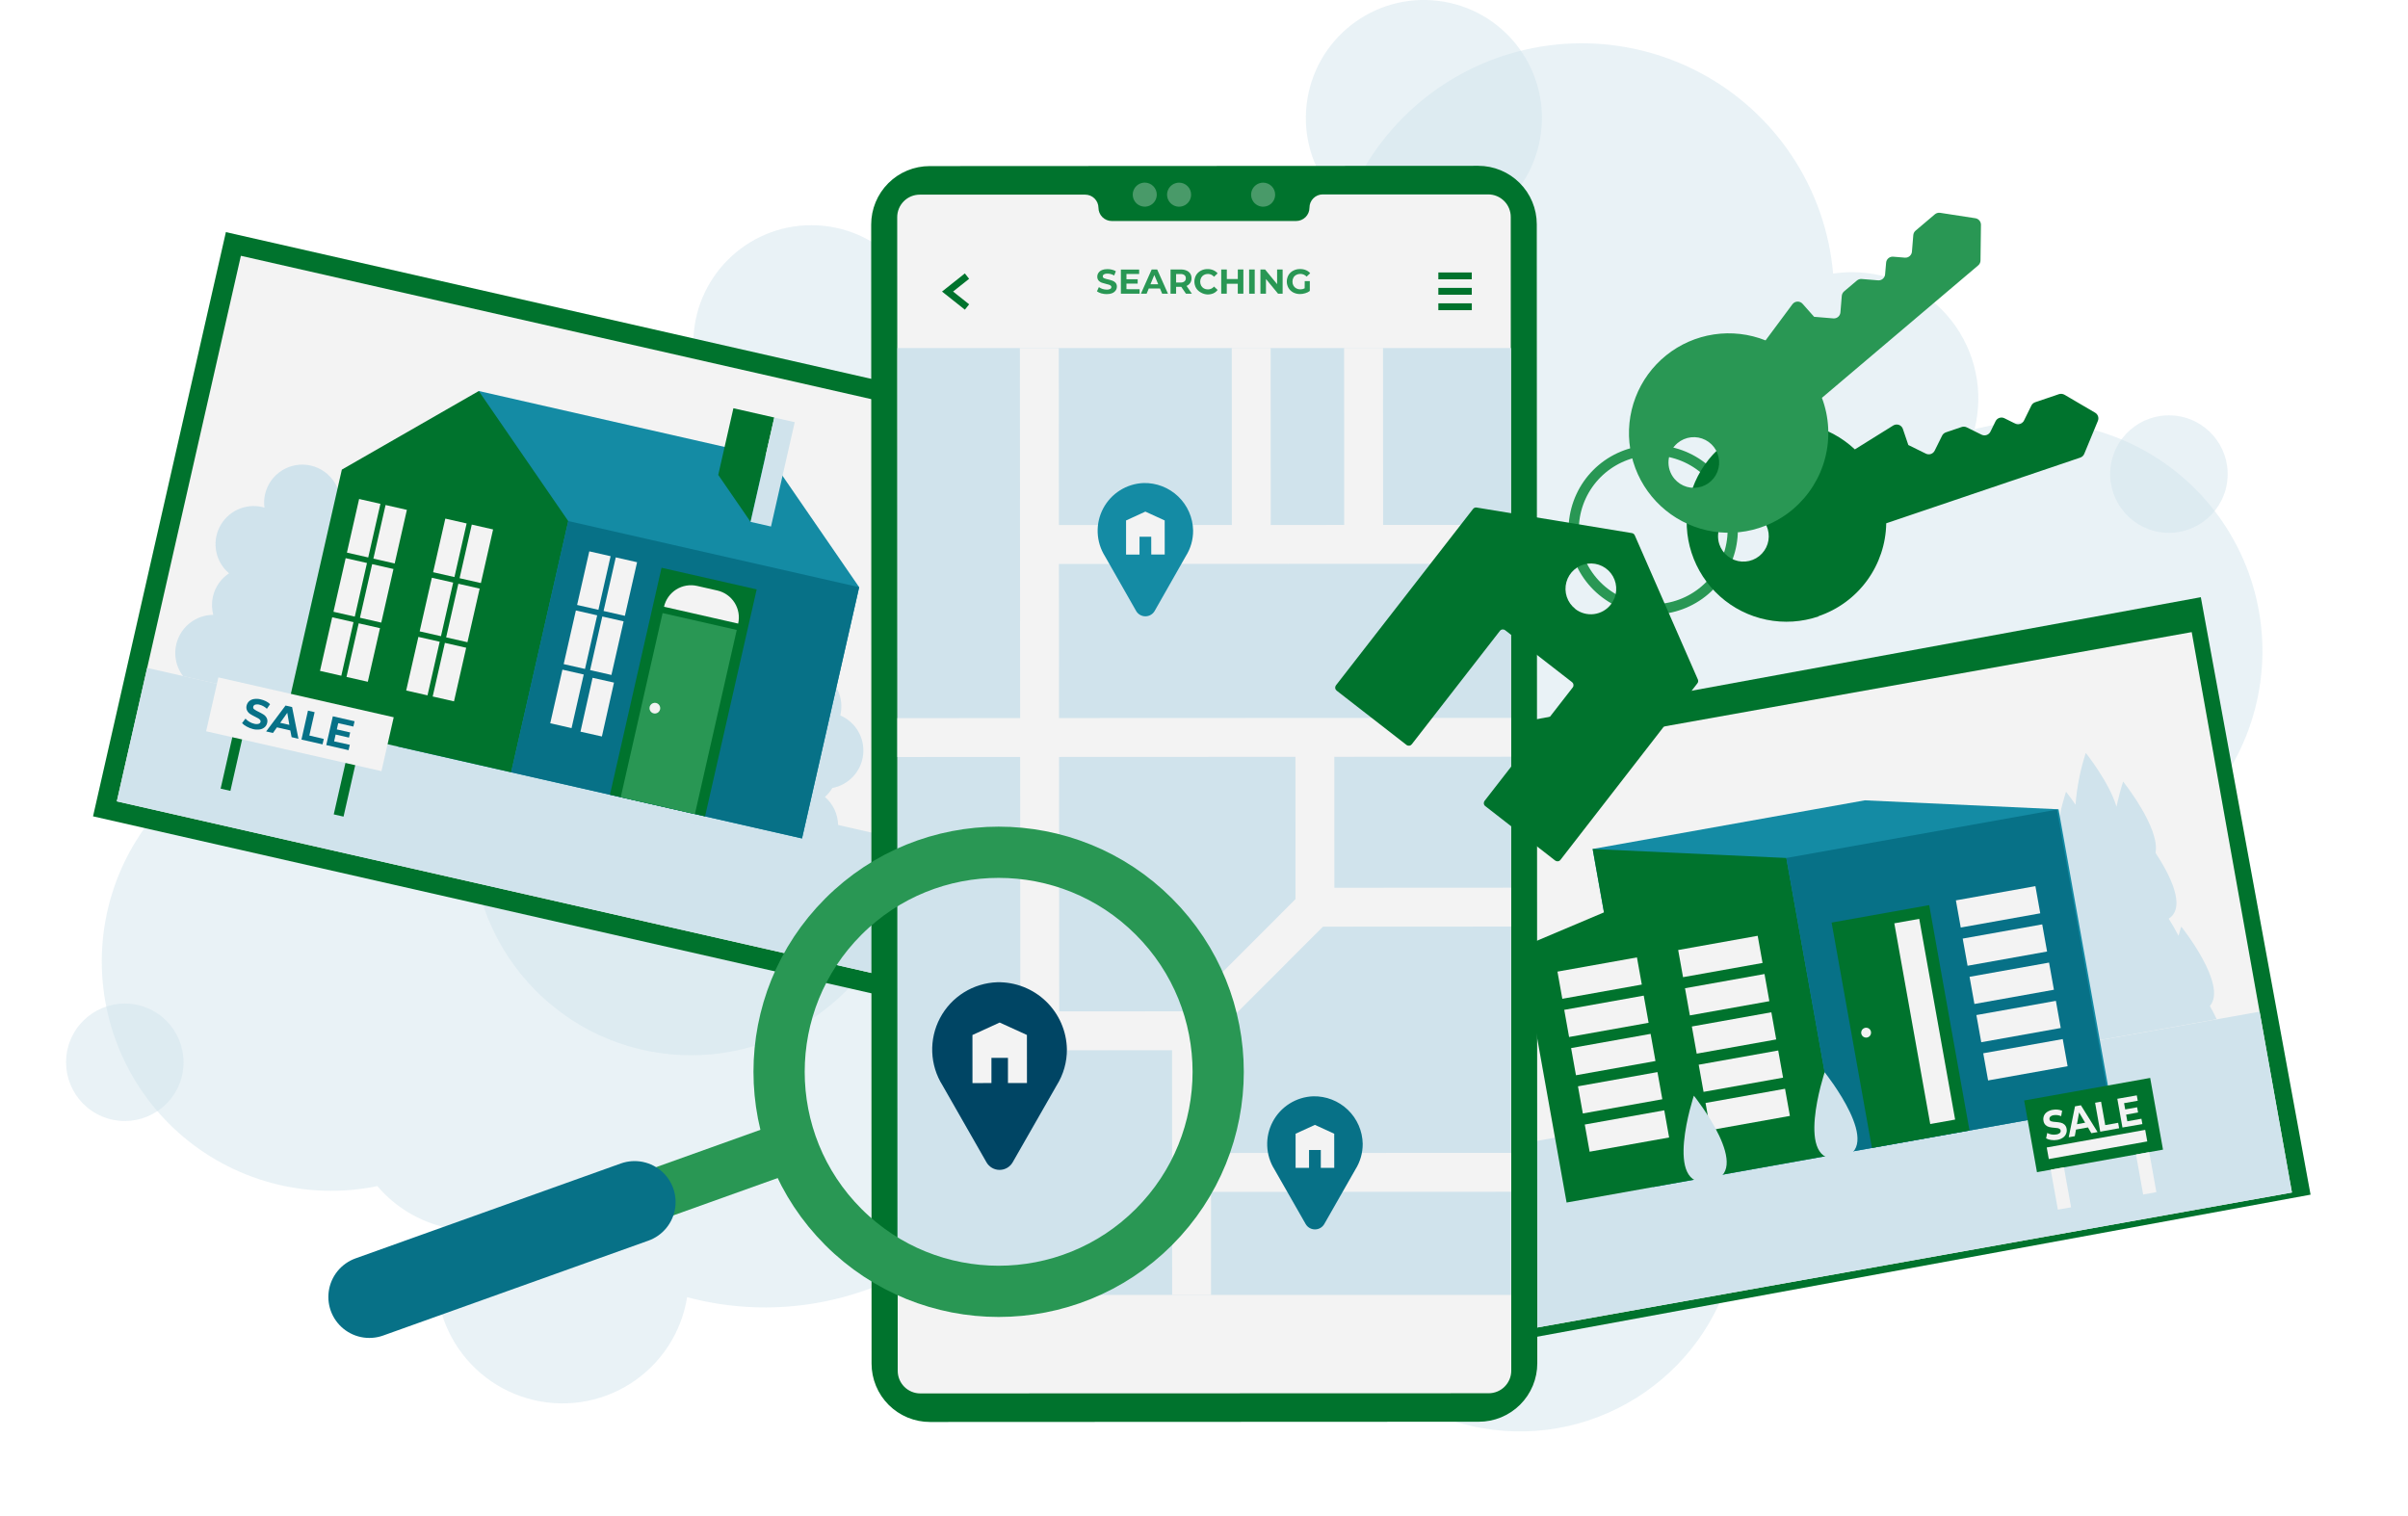 <svg width="529" height="333" viewBox="0 0 529 333" fill="none" xmlns="http://www.w3.org/2000/svg"><g clip-path="url(#clip0_8628_27256)"><path opacity="0.45" d="M446.627 92.644C442.29 92.642 437.97 93.199 433.775 94.302C434.801 90.213 434.881 85.944 434.011 81.82C433.141 77.695 431.342 73.822 428.752 70.496C426.162 67.17 422.848 64.477 419.062 62.622C415.277 60.768 411.118 59.8 406.902 59.792C405.499 59.794 404.097 59.899 402.709 60.107C401.905 50.91 398.818 42.06 393.726 34.36C388.634 26.66 381.699 20.353 373.551 16.014C365.403 11.674 356.3 9.439 347.069 9.51C337.837 9.582 328.77 11.959 320.691 16.424C312.611 20.89 305.775 27.304 300.803 35.082C295.832 42.861 292.882 51.758 292.222 60.966C291.562 70.174 293.213 79.401 297.024 87.809C300.835 96.217 306.687 103.539 314.047 109.112C308.671 115.487 304.67 122.904 302.296 130.898C299.921 138.892 299.224 147.29 300.248 155.566C301.273 163.842 303.996 171.817 308.247 178.991C312.499 186.165 318.186 192.383 324.954 197.255C331.722 202.127 339.423 205.548 347.575 207.304C355.728 209.06 364.155 209.112 372.328 207.457C380.501 205.803 388.244 202.477 395.072 197.689C401.899 192.901 407.664 186.754 412.004 179.633C417.98 185.288 425.25 189.394 433.178 191.592C441.107 193.789 449.453 194.012 457.488 192.24C465.522 190.468 473 186.756 479.269 181.427C485.538 176.098 490.406 169.315 493.449 161.671C496.492 154.027 497.616 145.754 496.724 137.575C495.832 129.396 492.951 121.559 488.332 114.751C483.713 107.942 477.497 102.368 470.227 98.516C462.957 94.664 454.854 92.65 446.627 92.652V92.644Z" fill="#D0E3EC"/><path opacity="0.45" d="M203.504 165.372C197.629 155.858 189.436 147.991 179.692 142.507C169.948 137.023 158.972 134.101 147.791 134.015C136.61 133.928 125.59 136.681 115.762 142.014C105.935 147.347 97.622 155.087 91.6 164.509C84.309 161.567 76.431 160.371 68.595 161.019C60.759 161.666 53.183 164.139 46.474 168.238C39.765 172.338 34.108 177.951 29.956 184.628C25.805 191.305 23.273 198.861 22.564 206.691C21.856 214.522 22.989 222.41 25.875 229.724C28.76 237.038 33.318 243.575 39.182 248.812C45.046 254.05 52.055 257.842 59.647 259.886C67.239 261.93 75.204 262.169 82.905 260.583C86.833 265.21 92.174 268.416 98.105 269.706C96.561 273.315 95.802 277.212 95.877 281.137C95.952 285.062 96.861 288.927 98.542 292.475C100.224 296.022 102.64 299.172 105.631 301.716C108.621 304.259 112.118 306.138 115.89 307.228C119.661 308.319 123.622 308.595 127.508 308.039C131.395 307.483 135.119 306.108 138.434 304.005C141.749 301.901 144.579 299.117 146.737 295.838C148.895 292.558 150.331 288.857 150.951 284.98C166.206 289.074 182.423 287.567 196.662 280.733C210.902 273.899 222.222 262.19 228.572 247.728C234.922 233.266 235.881 217.007 231.275 201.899C226.67 186.791 216.804 173.832 203.467 165.372H203.504Z" fill="#D0E3EC"/><path opacity="0.45" d="M39.34 238.315C42.067 231.731 38.941 224.182 32.356 221.455C25.772 218.728 18.224 221.855 15.497 228.439C12.77 235.023 15.896 242.571 22.48 245.298C29.064 248.026 36.613 244.899 39.34 238.315Z" fill="#D0E3EC"/><path opacity="0.45" d="M489.22 106.209C490.356 99.173 485.573 92.549 478.537 91.413C471.502 90.278 464.878 95.06 463.742 102.096C462.606 109.132 467.389 115.756 474.425 116.891C481.46 118.027 488.084 113.244 489.22 106.209Z" fill="#D0E3EC"/><path opacity="0.45" d="M185.832 217.746C204.618 198.96 204.618 168.501 185.832 149.715C167.046 130.929 136.588 130.929 117.802 149.715C99.016 168.501 99.016 198.96 117.802 217.746C136.588 236.532 167.046 236.532 185.832 217.746Z" fill="#D0E3EC"/><path opacity="0.45" d="M338.366 30.285C340.773 16.169 331.282 2.774 317.167 0.366C303.051 -2.041 289.656 7.45 287.248 21.565C284.841 35.681 294.332 49.076 308.447 51.484C322.563 53.891 335.958 44.4 338.366 30.285Z" fill="#D0E3EC"/><path opacity="0.45" d="M178.246 101.332C192.566 101.332 204.174 89.724 204.174 75.404C204.174 61.085 192.566 49.477 178.246 49.477C163.927 49.477 152.318 61.085 152.318 75.404C152.318 89.724 163.927 101.332 178.246 101.332Z" fill="#D0E3EC"/><path opacity="0.45" d="M380.869 277.035C386.823 251.08 370.609 225.212 344.654 219.258C318.698 213.304 292.831 229.518 286.877 255.473C280.922 281.429 297.137 307.296 323.092 313.251C349.047 319.205 374.915 302.99 380.869 277.035Z" fill="#D0E3EC"/><g filter="url(#filter0_d_8628_27256)"><path d="M214.775 80.431L39.121 40.491L9.937 168.842L185.59 208.782L214.775 80.431Z" fill="#00732D"/><path d="M209.554 83.699L42.416 45.695L15.163 165.553L182.301 203.557L209.554 83.699Z" fill="#F3F3F3"/><path d="M21.819 136.231L15.152 165.552L182.291 203.555L188.957 174.235L21.819 136.231Z" fill="#D0E3EC"/><path d="M63.897 140.524C64.243 139.003 64.157 137.415 63.649 135.94C63.142 134.465 62.232 133.16 61.023 132.174C62.179 131.055 62.982 129.624 63.334 128.055C63.672 126.576 63.602 125.032 63.131 123.59C62.661 122.147 61.808 120.859 60.663 119.863C61.295 119.295 61.836 118.635 62.269 117.905C64.034 117.574 65.647 116.685 66.869 115.369C68.091 114.052 68.858 112.378 69.056 110.593C69.255 108.808 68.874 107.006 67.971 105.453C67.068 103.901 65.689 102.68 64.04 101.97C64.055 101.926 64.068 101.881 64.077 101.835C64.574 99.666 64.19 97.388 63.008 95.503C61.826 93.618 59.944 92.279 57.775 91.782C55.606 91.284 53.329 91.669 51.443 92.851C49.558 94.032 48.219 95.915 47.722 98.084C47.505 99.049 47.461 100.044 47.594 101.024C47.429 100.972 47.264 100.919 47.092 100.882C45.261 100.463 43.342 100.672 41.644 101.474C39.946 102.277 38.567 103.626 37.727 105.307C36.888 106.987 36.638 108.9 37.016 110.74C37.395 112.58 38.38 114.239 39.815 115.451C38.017 116.635 36.748 118.469 36.274 120.568C35.974 121.892 36 123.269 36.349 124.582C34.79 124.588 33.264 125.029 31.942 125.855C30.619 126.681 29.554 127.859 28.865 129.258C28.176 130.656 27.891 132.219 28.041 133.77C28.192 135.322 28.772 136.801 29.717 138.041L61.016 145.16C62.468 143.981 63.483 142.348 63.897 140.524Z" fill="#D0E3EC"/><path d="M173.963 185.238C174.307 183.716 174.22 182.129 173.713 180.654C173.205 179.18 172.297 177.875 171.089 176.888C171.918 176.079 172.57 175.107 173.003 174.034C173.437 172.96 173.643 171.809 173.608 170.651C173.574 169.494 173.299 168.357 172.802 167.311C172.306 166.265 171.597 165.334 170.722 164.577C171.361 164.012 171.908 163.352 172.342 162.618C174.105 162.284 175.714 161.394 176.933 160.078C178.152 158.763 178.917 157.091 179.116 155.308C179.315 153.525 178.937 151.725 178.038 150.173C177.139 148.621 175.766 147.398 174.12 146.684C174.12 146.639 174.12 146.594 174.12 146.549C174.618 144.38 174.233 142.102 173.051 140.217C171.87 138.332 169.987 136.993 167.818 136.496C165.65 135.998 163.372 136.383 161.487 137.564C159.601 138.746 158.263 140.629 157.765 142.797C157.548 143.762 157.505 144.758 157.638 145.738C157.465 145.686 157.3 145.633 157.128 145.596C155.297 145.18 153.38 145.39 151.684 146.194C149.987 146.997 148.61 148.346 147.772 150.026C146.934 151.705 146.684 153.618 147.062 155.456C147.44 157.295 148.425 158.953 149.858 160.165C148.396 161.132 147.275 162.533 146.653 164.171C146.031 165.81 145.939 167.602 146.392 169.295C144.838 169.304 143.317 169.745 142 170.568C140.682 171.391 139.619 172.564 138.929 173.956C138.24 175.349 137.951 176.905 138.095 178.452C138.239 179.999 138.81 181.476 139.745 182.717L171.052 189.867C172.514 188.694 173.539 187.064 173.963 185.238Z" fill="#D0E3EC"/><path d="M158.586 89.935L94.674 75.403L76.916 153.517L115.958 162.392L140.828 168.049L165.69 173.706L178.249 118.511L158.586 89.935Z" fill="#148BA4"/><path d="M52.045 147.86L64.596 92.666L94.673 75.403L114.336 103.979L101.785 159.174L52.045 147.86Z" fill="#00732D"/><path d="M147.283 93.83L154.38 104.146L159.594 81.226L150.614 79.186L147.283 93.83Z" fill="#00732D"/><path d="M159.592 81.231L154.381 104.15L158.873 105.172L164.084 82.252L159.592 81.231Z" fill="#D0E3EC"/><path d="M178.239 118.5L114.33 103.969L101.78 159.165L165.688 173.696L178.239 118.5Z" fill="#077187"/><path d="M73.071 100.188L68.389 99.123L65.711 110.901L70.393 111.966L73.071 100.188Z" fill="#F3F3F3"/><path d="M78.883 101.511L74.201 100.446L71.523 112.224L76.205 113.289L78.883 101.511Z" fill="#F3F3F3"/><path d="M70.115 113.186L65.434 112.121L62.755 123.899L67.438 124.964L70.115 113.186Z" fill="#F3F3F3"/><path d="M75.934 114.502L71.252 113.438L68.574 125.216L73.256 126.28L75.934 114.502Z" fill="#F3F3F3"/><path d="M67.157 126.176L62.475 125.111L59.797 136.889L64.478 137.954L67.157 126.176Z" fill="#F3F3F3"/><path d="M72.977 127.501L68.295 126.437L65.617 138.215L70.299 139.279L72.977 127.501Z" fill="#F3F3F3"/><path d="M92.008 104.496L87.326 103.432L84.648 115.21L89.33 116.274L92.008 104.496Z" fill="#F3F3F3"/><path d="M97.821 105.812L93.139 104.747L90.461 116.525L95.143 117.59L97.821 105.812Z" fill="#F3F3F3"/><path d="M89.051 117.487L84.369 116.423L81.691 128.201L86.373 129.265L89.051 117.487Z" fill="#F3F3F3"/><path d="M94.869 118.811L90.188 117.746L87.509 129.524L92.191 130.589L94.869 118.811Z" fill="#F3F3F3"/><path d="M86.092 130.484L81.41 129.42L78.732 141.198L83.414 142.263L86.092 130.484Z" fill="#F3F3F3"/><path d="M91.912 131.802L87.231 130.737L84.552 142.515L89.234 143.58L91.912 131.802Z" fill="#F3F3F3"/><path d="M123.639 111.691L118.957 110.626L116.279 122.404L120.961 123.469L123.639 111.691Z" fill="#F3F3F3"/><path d="M129.453 113.014L124.771 111.949L122.093 123.727L126.775 124.792L129.453 113.014Z" fill="#F3F3F3"/><path d="M120.69 124.683L116.008 123.618L113.33 135.396L118.012 136.461L120.69 124.683Z" fill="#F3F3F3"/><path d="M126.494 126.004L121.812 124.939L119.134 136.717L123.816 137.782L126.494 126.004Z" fill="#F3F3F3"/><path d="M117.735 137.681L113.053 136.616L110.375 148.394L115.057 149.459L117.735 137.681Z" fill="#F3F3F3"/><path d="M124.381 139.462L119.676 138.405L117.018 150.242L121.724 151.299L124.381 139.462Z" fill="#F3F3F3"/><path d="M155.729 118.983L134.828 114.23L123.489 164.101L144.389 168.853L155.729 118.983Z" fill="#00732D"/><path d="M151.35 127.894L135.059 124.189L125.86 164.644L142.152 168.349L151.35 127.894Z" fill="#299754"/><path d="M147.092 119.233L142.635 118.22C141.858 118.043 141.053 118.022 140.268 118.156C139.482 118.291 138.731 118.579 138.056 119.004C137.382 119.429 136.798 119.982 136.337 120.633C135.877 121.284 135.549 122.019 135.373 122.796L151.66 126.495C152.017 124.926 151.736 123.28 150.879 121.918C150.022 120.556 148.66 119.59 147.092 119.233Z" fill="#F3F3F3"/><path d="M134.508 145.341C134.457 145.568 134.339 145.774 134.17 145.935C134.001 146.095 133.789 146.201 133.559 146.241C133.33 146.28 133.094 146.251 132.881 146.157C132.669 146.062 132.489 145.907 132.364 145.71C132.24 145.513 132.176 145.284 132.182 145.052C132.188 144.819 132.262 144.593 132.396 144.403C132.53 144.212 132.717 144.066 132.934 143.982C133.151 143.898 133.388 143.88 133.615 143.93C133.92 144 134.185 144.188 134.352 144.452C134.519 144.716 134.575 145.036 134.508 145.341Z" fill="#F3F3F3"/><path d="M75.989 147.076L37.473 138.318L34.781 150.155L73.298 158.913L75.989 147.076Z" fill="#F3F3F3"/><path d="M42.682 151.951L40.531 151.462L37.963 162.757L40.114 163.246L42.682 151.951Z" fill="#00732D"/><path d="M67.535 157.607L65.385 157.118L62.816 168.413L64.967 168.902L67.535 157.607Z" fill="#00732D"/><path d="M43.679 149.114C43.303 148.923 42.963 148.67 42.674 148.364L43.424 147.373C43.669 147.652 43.958 147.887 44.279 148.071C44.613 148.275 44.978 148.422 45.36 148.506C45.676 148.596 46.011 148.596 46.327 148.506C46.427 148.48 46.517 148.427 46.589 148.353C46.66 148.279 46.71 148.186 46.733 148.086C46.752 148.015 46.754 147.94 46.738 147.869C46.722 147.797 46.69 147.73 46.642 147.673C46.533 147.534 46.398 147.417 46.245 147.328C46.072 147.223 45.84 147.103 45.547 146.961C45.165 146.778 44.794 146.573 44.437 146.345C44.155 146.158 43.927 145.899 43.777 145.595C43.61 145.257 43.573 144.871 43.672 144.507C43.754 144.153 43.936 143.83 44.197 143.577C44.495 143.309 44.865 143.134 45.262 143.074C45.762 142.994 46.272 143.017 46.763 143.142C47.163 143.233 47.55 143.372 47.918 143.555C48.254 143.722 48.563 143.939 48.833 144.2L48.128 145.213C47.67 144.776 47.106 144.466 46.492 144.312C46.181 144.225 45.851 144.225 45.54 144.312C45.436 144.345 45.344 144.404 45.271 144.485C45.199 144.565 45.149 144.664 45.127 144.77C45.101 144.875 45.108 144.987 45.149 145.088C45.189 145.189 45.26 145.274 45.352 145.333C45.654 145.546 45.975 145.729 46.312 145.88C46.695 146.063 47.065 146.268 47.423 146.495C47.706 146.684 47.936 146.943 48.09 147.246C48.257 147.581 48.291 147.966 48.188 148.326C48.112 148.678 47.928 148.998 47.663 149.241C47.363 149.511 46.989 149.686 46.59 149.744C46.09 149.82 45.58 149.797 45.09 149.676C44.596 149.553 44.122 149.364 43.679 149.114Z" fill="#077187"/><path d="M53.267 149.963L50.334 149.295L49.463 150.525L47.963 150.188L52.224 144.501L53.665 144.831L55.06 151.801L53.56 151.448L53.267 149.963ZM53.064 148.747L52.607 146.099L51.054 148.297L53.064 148.747Z" fill="#077187"/><path d="M57.154 145.618L58.617 145.956L57.454 151.087L60.627 151.838L60.35 153.03L55.721 151.98L57.154 145.618Z" fill="#077187"/><path d="M66.343 153.128L66.073 154.306L61.174 153.188L62.614 146.863L67.393 147.951L67.123 149.121L63.8 148.371L63.492 149.744L66.425 150.412L66.163 151.545L63.229 150.87L62.899 152.37L66.343 153.128Z" fill="#077187"/></g><g filter="url(#filter1_d_8628_27256)"><path d="M472.983 120.7L293.354 153.693L317.462 284.953L497.092 251.959L472.983 120.7Z" fill="#00732D"/><path d="M470.982 128.369L299.293 159.075L321.313 282.199L493.002 251.493L470.982 128.369Z" fill="#F3F3F3"/><path d="M485.896 211.751L314.207 242.457L321.313 282.189L493.001 251.483L485.896 211.751Z" fill="#D0E3EC"/><path d="M474.971 210.504C478.962 205.905 468.684 193.068 468.684 193.068C468.684 193.068 468.421 193.819 468.084 195.086C467.416 193.774 466.658 192.491 465.931 191.335C469.937 188.732 465.998 181.357 463.035 176.863C464.07 171.379 455.915 161.199 455.915 161.199C455.336 163.016 454.85 164.861 454.46 166.728C452.862 161.334 447.708 154.904 447.708 154.904C446.511 158.598 445.755 162.421 445.457 166.293C444.287 164.575 443.371 163.434 443.371 163.434C443.371 163.434 437.985 179.639 443.836 182.13C443.131 185.956 442.809 190.443 444.407 192.806C443.169 198.057 441.931 206.527 446.657 207.608C445.975 212.259 446.11 217.316 449.583 218.216L476.464 213.407C476.021 212.439 475.511 211.449 474.971 210.504Z" fill="#D0E3EC"/><path d="M399.168 165.326L339.375 176.017L352.654 250.289L412.455 239.599L453.35 232.284L441.721 167.292L399.168 165.326Z" fill="#148BA4"/><path d="M339.376 176.017L341.867 189.941L323.629 197.653L333.652 253.688L352.655 250.289L374.539 246.373L393.55 242.974L381.929 177.99L339.376 176.017Z" fill="#00732D"/><path d="M441.379 167.36L381.922 177.994L393.545 242.983L453.002 232.349L441.379 167.36Z" fill="#077187"/><path d="M349.11 199.834L331.645 202.958L332.712 208.925L350.177 205.801L349.11 199.834Z" fill="#F3F3F3"/><path d="M350.601 208.23L333.135 211.354L334.202 217.321L351.668 214.197L350.601 208.23Z" fill="#F3F3F3"/><path d="M352.11 216.633L334.645 219.757L335.712 225.724L353.177 222.6L352.11 216.633Z" fill="#F3F3F3"/><path d="M353.618 225.031L336.152 228.154L337.22 234.121L354.685 230.998L353.618 225.031Z" fill="#F3F3F3"/><path d="M355.11 233.429L337.645 236.553L338.712 242.52L356.177 239.396L355.11 233.429Z" fill="#F3F3F3"/><path d="M375.634 195.087L358.168 198.211L359.235 204.178L376.701 201.054L375.634 195.087Z" fill="#F3F3F3"/><path d="M377.132 203.485L359.666 206.608L360.733 212.576L378.199 209.452L377.132 203.485Z" fill="#F3F3F3"/><path d="M378.636 211.889L361.17 215.013L362.237 220.98L379.703 217.856L378.636 211.889Z" fill="#F3F3F3"/><path d="M380.14 220.285L362.674 223.409L363.741 229.376L381.207 226.253L380.14 220.285Z" fill="#F3F3F3"/><path d="M381.642 228.691L364.176 231.814L365.243 237.782L382.709 234.658L381.642 228.691Z" fill="#F3F3F3"/><path d="M436.641 184.179L419.176 187.303L420.243 193.27L437.709 190.146L436.641 184.179Z" fill="#F3F3F3"/><path d="M438.14 192.576L420.674 195.7L421.741 201.667L439.207 198.544L438.14 192.576Z" fill="#F3F3F3"/><path d="M439.643 200.973L422.178 204.097L423.245 210.064L440.711 206.94L439.643 200.973Z" fill="#F3F3F3"/><path d="M441.143 209.378L423.678 212.502L424.745 218.469L442.211 215.345L441.143 209.378Z" fill="#F3F3F3"/><path d="M442.649 217.775L425.184 220.898L426.251 226.866L443.717 223.742L442.649 217.775Z" fill="#F3F3F3"/><path d="M413.312 188.347L391.873 192.182L400.729 241.699L422.168 237.864L413.312 188.347Z" fill="#00732D"/><path d="M411.123 191.366L405.65 192.345L413.537 236.441L419.009 235.462L411.123 191.366Z" fill="#F3F3F3"/><path d="M400.526 216.176C400.564 216.388 400.538 216.606 400.452 216.804C400.366 217.001 400.224 217.169 400.043 217.285C399.861 217.401 399.65 217.461 399.434 217.457C399.219 217.453 399.01 217.385 398.833 217.262C398.657 217.139 398.52 216.966 398.442 216.766C398.364 216.565 398.346 216.346 398.393 216.136C398.439 215.925 398.546 215.734 398.702 215.584C398.857 215.435 399.053 215.336 399.265 215.298C399.406 215.272 399.55 215.274 399.689 215.305C399.829 215.335 399.961 215.392 400.078 215.474C400.196 215.556 400.296 215.66 400.372 215.78C400.449 215.901 400.501 216.035 400.526 216.176Z" fill="#F3F3F3"/><path d="M390.345 225.067C390.345 225.067 383.451 245.804 393.729 243.966C404.007 242.128 390.345 225.067 390.345 225.067Z" fill="#D0E3EC"/><path d="M361.613 230.213C361.613 230.213 354.718 250.949 364.996 249.111C375.274 247.273 361.613 230.213 361.613 230.213Z" fill="#D0E3EC"/><path d="M461.857 226.315L434.17 231.267L436.987 247.019L464.674 242.067L461.857 226.315Z" fill="#00732D"/><path d="M442.908 245.945L440.006 246.464L441.578 255.252L444.48 254.733L442.908 245.945Z" fill="#F3F3F3"/><path d="M461.646 242.617L458.744 243.136L460.316 251.924L463.218 251.405L461.646 242.617Z" fill="#F3F3F3"/><path d="M440.097 239.943C439.71 239.9 439.335 239.78 438.994 239.591L439.242 238.405C439.537 238.567 439.856 238.678 440.187 238.735C440.53 238.795 440.88 238.795 441.222 238.735C441.515 238.703 441.791 238.586 442.018 238.398C442.09 238.33 442.144 238.245 442.174 238.15C442.204 238.056 442.21 237.955 442.19 237.858C442.181 237.787 442.156 237.719 442.117 237.66C442.078 237.6 442.026 237.55 441.965 237.513C441.83 237.427 441.68 237.368 441.523 237.34C441.35 237.34 441.11 237.288 440.817 237.265C440.442 237.238 440.068 237.186 439.7 237.107C439.4 237.037 439.123 236.889 438.897 236.68C438.631 236.424 438.462 236.085 438.417 235.72C438.348 235.368 438.379 235.004 438.507 234.669C438.64 234.322 438.875 234.024 439.182 233.814C439.561 233.554 439.995 233.385 440.45 233.319C440.806 233.252 441.17 233.237 441.53 233.274C441.869 233.304 442.201 233.39 442.513 233.529L442.303 234.714C441.785 234.485 441.212 234.409 440.652 234.497C440.373 234.532 440.111 234.653 439.902 234.842C439.83 234.916 439.778 235.007 439.749 235.106C439.72 235.206 439.716 235.311 439.737 235.412C439.751 235.515 439.795 235.612 439.865 235.69C439.934 235.767 440.026 235.822 440.127 235.847C440.446 235.932 440.773 235.98 441.102 235.99C441.481 236.016 441.857 236.069 442.228 236.147C442.527 236.215 442.804 236.36 443.031 236.567C443.294 236.82 443.461 237.157 443.503 237.52C443.565 237.874 443.523 238.239 443.383 238.57C443.246 238.919 443.005 239.218 442.693 239.426C442.314 239.688 441.881 239.86 441.425 239.928C440.986 240.004 440.538 240.009 440.097 239.943Z" fill="#F3F3F3"/><path d="M448.187 237.189L445.561 237.662L445.298 239.11L443.963 239.35L445.343 232.553L446.641 232.32L450.302 238.21L448.929 238.457L448.187 237.189ZM447.571 236.146L446.244 233.896L445.778 236.484L447.571 236.146Z" fill="#F3F3F3"/><path d="M449.756 231.766L451.069 231.533L451.984 236.68L454.82 236.17L455.037 237.37L450.889 238.12L449.756 231.766Z" fill="#F3F3F3"/><path d="M459.935 235.276L460.145 236.454L455.764 237.204L454.639 230.895L458.915 230.145L459.125 231.322L456.124 231.855L456.372 233.228L458.99 232.763L459.2 233.903L456.574 234.376L456.837 235.839L459.935 235.276Z" fill="#F3F3F3"/><path d="M460.764 237.723L439.133 241.592L439.587 244.132L461.218 240.264L460.764 237.723Z" fill="#F3F3F3"/></g><g filter="url(#filter2_d_8628_27256)"><path d="M314.348 301.845L193.809 301.898C192.123 301.9 190.453 301.569 188.895 300.926C187.337 300.282 185.921 299.337 184.728 298.146C183.535 296.954 182.589 295.539 181.943 293.982C181.298 292.424 180.965 290.755 180.965 289.069L180.883 38.831C180.882 37.144 181.213 35.474 181.858 33.916C182.502 32.358 183.448 30.942 184.64 29.749C185.832 28.556 187.247 27.61 188.805 26.965C190.363 26.319 192.033 25.987 193.719 25.987L314.258 25.927C317.663 25.927 320.929 27.279 323.337 29.686C325.746 32.093 327.1 35.358 327.102 38.763L327.215 289.001C327.216 290.69 326.883 292.363 326.237 293.923C325.59 295.483 324.642 296.9 323.447 298.094C322.252 299.287 320.833 300.232 319.271 300.876C317.71 301.52 316.037 301.849 314.348 301.845Z" fill="#00732D"/><path d="M316.419 32.206H280.085C279.311 32.206 278.569 32.514 278.022 33.061C277.474 33.608 277.167 34.35 277.167 35.124C277.167 35.899 276.86 36.642 276.313 37.191C275.766 37.739 275.023 38.048 274.249 38.05H233.736C232.962 38.05 232.219 37.743 231.67 37.196C231.122 36.649 230.812 35.907 230.811 35.132C230.799 34.366 230.486 33.635 229.94 33.097C229.394 32.56 228.658 32.258 227.892 32.259H191.559C190.906 32.258 190.261 32.385 189.658 32.635C189.055 32.884 188.508 33.25 188.047 33.712C187.586 34.173 187.221 34.721 186.973 35.324C186.725 35.927 186.598 36.573 186.6 37.225L186.712 290.667C186.712 291.982 187.235 293.243 188.165 294.173C189.095 295.103 190.356 295.626 191.671 295.626L316.539 295.588C317.855 295.586 319.116 295.062 320.046 294.131C320.976 293.2 321.498 291.938 321.498 290.622L321.385 37.18C321.388 36.527 321.262 35.879 321.014 35.275C320.765 34.67 320.4 34.121 319.938 33.659C319.476 33.197 318.928 32.83 318.324 32.581C317.72 32.331 317.072 32.204 316.419 32.206Z" fill="#F3F3F3"/><path opacity="0.3" d="M243.623 32.258C243.623 32.78 243.469 33.291 243.178 33.725C242.888 34.159 242.476 34.498 241.993 34.698C241.511 34.898 240.98 34.95 240.467 34.848C239.955 34.746 239.485 34.495 239.115 34.125C238.746 33.756 238.494 33.285 238.393 32.773C238.291 32.261 238.343 31.73 238.543 31.247C238.743 30.765 239.081 30.352 239.515 30.062C239.95 29.772 240.46 29.617 240.983 29.617C241.683 29.617 242.355 29.895 242.85 30.391C243.345 30.886 243.623 31.558 243.623 32.258Z" fill="#F3F3F3"/><path opacity="0.3" d="M251.164 32.259C251.166 32.782 251.012 33.293 250.723 33.728C250.434 34.164 250.022 34.503 249.539 34.704C249.057 34.905 248.526 34.959 248.013 34.858C247.5 34.757 247.029 34.506 246.659 34.137C246.289 33.768 246.037 33.297 245.934 32.785C245.832 32.272 245.883 31.741 246.083 31.258C246.283 30.775 246.621 30.362 247.056 30.072C247.49 29.781 248.001 29.626 248.524 29.626C248.87 29.625 249.213 29.692 249.534 29.824C249.854 29.956 250.145 30.15 250.39 30.395C250.636 30.639 250.83 30.93 250.963 31.25C251.096 31.57 251.164 31.913 251.164 32.259Z" fill="#F3F3F3"/><path opacity="0.3" d="M269.627 32.259C269.629 32.782 269.475 33.293 269.186 33.728C268.897 34.164 268.485 34.503 268.002 34.704C267.52 34.905 266.989 34.959 266.476 34.858C265.963 34.757 265.492 34.506 265.122 34.137C264.752 33.768 264.5 33.297 264.397 32.785C264.294 32.272 264.346 31.741 264.546 31.258C264.746 30.775 265.084 30.362 265.519 30.072C265.953 29.781 266.464 29.626 266.986 29.626C267.333 29.625 267.676 29.692 267.996 29.824C268.317 29.956 268.608 30.15 268.853 30.395C269.099 30.639 269.293 30.93 269.426 31.25C269.559 31.57 269.627 31.913 269.627 32.259Z" fill="#F3F3F3"/><path d="M321.453 65.96H186.66V273.983H321.453V65.96Z" fill="#D0E3EC"/><path d="M217.824 65.974L217.922 216.432" stroke="#F3F3F3" stroke-width="8.545" stroke-miterlimit="10"/><path d="M217.846 109.126L321.415 109.081" stroke="#F3F3F3" stroke-width="8.545" stroke-miterlimit="10"/><path d="M321.44 151.478L217.863 151.523L186.646 151.538" stroke="#F3F3F3" stroke-width="8.545" stroke-miterlimit="10"/><path d="M217.893 215.967L251.248 215.952L278.368 188.801L278.353 151.5" stroke="#F3F3F3" stroke-width="8.545" stroke-miterlimit="10"/><path d="M278.365 188.809L321.451 188.786" stroke="#F3F3F3" stroke-width="8.545" stroke-miterlimit="10"/><path d="M251.248 215.951L251.271 273.989" stroke="#F3F3F3" stroke-width="8.545" stroke-miterlimit="10"/><path d="M251.264 247.08L321.485 247.05" stroke="#F3F3F3" stroke-width="8.545" stroke-miterlimit="10"/><path d="M264.367 65.96L264.39 109.106" stroke="#F3F3F3" stroke-width="8.545" stroke-miterlimit="10"/><path d="M289.051 65.943L289.073 109.096" stroke="#F3F3F3" stroke-width="8.545" stroke-miterlimit="10"/><path d="M249.992 111.693C251.063 110.005 251.623 108.043 251.605 106.044C251.578 104.645 251.275 103.264 250.713 101.982C250.151 100.699 249.341 99.541 248.331 98.572C247.32 97.603 246.128 96.843 244.823 96.336C243.518 95.829 242.126 95.584 240.727 95.616C238.886 95.688 237.096 96.242 235.536 97.224C233.977 98.206 232.704 99.581 231.844 101.211C230.984 102.841 230.569 104.668 230.638 106.509C230.708 108.35 231.261 110.141 232.242 111.701L239.076 123.705C239.281 124.067 239.578 124.368 239.937 124.577C240.296 124.787 240.705 124.897 241.121 124.897C241.537 124.897 241.945 124.787 242.304 124.577C242.663 124.368 242.96 124.067 243.165 123.705L249.992 111.693Z" fill="#148BA4"/><path d="M241.114 101.894L236.875 103.837V111.331H239.831V107.408H242.404L242.412 111.324H245.368L245.36 103.837L241.114 101.894Z" fill="#F3F3F3"/><path d="M287.25 246.434C288.316 244.741 288.875 242.778 288.863 240.777C288.835 239.378 288.531 237.998 287.969 236.716C287.406 235.434 286.597 234.276 285.587 233.307C284.576 232.339 283.385 231.579 282.08 231.071C280.776 230.564 279.384 230.318 277.985 230.349C276.142 230.419 274.35 230.972 272.788 231.954C271.227 232.936 269.952 234.312 269.091 235.943C268.23 237.574 267.814 239.403 267.885 241.246C267.955 243.089 268.509 244.881 269.492 246.442L276.327 258.408C276.534 258.768 276.832 259.067 277.192 259.275C277.552 259.483 277.96 259.592 278.375 259.592C278.79 259.592 279.198 259.483 279.558 259.275C279.917 259.067 280.216 258.768 280.423 258.408L287.25 246.434Z" fill="#077187"/><path d="M278.365 236.627L274.119 238.57V246.065H277.075V242.141H279.656V246.065H282.612L282.604 238.57L278.365 236.627Z" fill="#F3F3F3"/><path d="M221.627 227.956C223.124 225.57 223.906 222.805 223.878 219.988C223.838 218.018 223.41 216.074 222.619 214.269C221.828 212.464 220.689 210.832 219.267 209.468C217.845 208.103 216.168 207.031 214.332 206.315C212.496 205.598 210.537 205.25 208.566 205.291C205.966 205.382 203.435 206.156 201.23 207.537C199.024 208.917 197.222 210.855 196.005 213.154C194.787 215.454 194.198 218.034 194.296 220.634C194.394 223.234 195.175 225.762 196.562 227.963L206.203 244.836C206.492 245.346 206.911 245.77 207.418 246.065C207.925 246.361 208.501 246.516 209.087 246.516C209.674 246.516 210.25 246.361 210.757 246.065C211.263 245.77 211.683 245.346 211.972 244.836L221.627 227.956Z" fill="#004564"/><path d="M209.108 214.144L203.129 216.882L203.136 227.445L207.3 227.438V221.908H210.931V227.438H215.103L215.095 216.874L209.108 214.144Z" fill="#F3F3F3"/><path d="M201.935 56.941L197.658 53.55L201.927 50.159" stroke="#00732D" stroke-width="1.508" stroke-miterlimit="10"/><path d="M305.48 50.107H312.825" stroke="#00732D" stroke-width="1.508" stroke-miterlimit="10"/><path d="M305.48 53.497H312.825" stroke="#00732D" stroke-width="1.508" stroke-miterlimit="10"/><path d="M305.48 56.888H312.833" stroke="#00732D" stroke-width="1.508" stroke-miterlimit="10"/><path d="M231.426 53.948C231.088 53.855 230.768 53.705 230.48 53.505L230.901 52.575C231.148 52.751 231.421 52.888 231.711 52.98C232.014 53.077 232.33 53.127 232.649 53.13C232.908 53.143 233.167 53.089 233.399 52.972C233.473 52.932 233.536 52.873 233.579 52.8C233.623 52.727 233.646 52.644 233.646 52.56C233.647 52.499 233.634 52.44 233.608 52.385C233.582 52.33 233.544 52.282 233.496 52.245C233.385 52.155 233.258 52.086 233.121 52.042C232.964 51.99 232.754 51.937 232.491 51.877C232.156 51.799 231.826 51.704 231.501 51.592C231.243 51.495 231.014 51.335 230.833 51.127C230.641 50.887 230.542 50.586 230.555 50.279C230.551 49.979 230.64 49.686 230.811 49.439C230.996 49.169 231.257 48.96 231.561 48.839C231.955 48.684 232.376 48.611 232.799 48.621C233.132 48.619 233.465 48.66 233.789 48.741C234.089 48.811 234.375 48.93 234.637 49.094L234.262 50.024C233.808 49.752 233.29 49.61 232.761 49.611C232.501 49.594 232.24 49.652 232.011 49.776C231.935 49.821 231.873 49.885 231.829 49.961C231.786 50.037 231.763 50.124 231.763 50.212C231.763 50.301 231.789 50.389 231.84 50.463C231.892 50.537 231.964 50.593 232.048 50.624C232.33 50.737 232.621 50.822 232.919 50.879C233.255 50.956 233.585 51.054 233.909 51.172C234.164 51.266 234.393 51.421 234.577 51.622C234.77 51.861 234.869 52.163 234.854 52.47C234.858 52.765 234.768 53.053 234.599 53.295C234.412 53.563 234.152 53.772 233.849 53.895C233.457 54.049 233.039 54.123 232.619 54.113C232.215 54.112 231.814 54.057 231.426 53.948Z" fill="#299754"/><path d="M239.85 53.033V54.016H235.738V48.712H239.752V49.695H236.961V50.85H239.429V51.803H236.961V53.026L239.85 53.033Z" fill="#299754"/><path d="M244.331 52.884H241.862L241.397 54.017H240.137L242.5 48.705H243.715L246.079 54.017H244.803L244.331 52.884ZM243.94 51.946L243.078 49.913L242.237 51.946H243.94Z" fill="#299754"/><path d="M250.03 54.015L249.002 52.515H247.869V54.015H246.646V48.704H248.95C249.37 48.695 249.787 48.777 250.173 48.944C250.499 49.08 250.778 49.31 250.975 49.604C251.167 49.912 251.263 50.269 251.253 50.632C251.265 50.993 251.166 51.349 250.968 51.652C250.769 51.944 250.49 52.174 250.165 52.312L251.328 54.015H250.03ZM249.715 49.949C249.472 49.771 249.174 49.686 248.875 49.709H247.869V51.562H248.875C249.175 51.583 249.473 51.495 249.715 51.315C249.811 51.23 249.887 51.124 249.937 51.006C249.986 50.888 250.008 50.76 250 50.632C250.009 50.504 249.989 50.375 249.939 50.256C249.89 50.138 249.813 50.032 249.715 49.949Z" fill="#299754"/><path d="M253.295 53.754C252.869 53.527 252.512 53.19 252.26 52.778C252.014 52.346 251.885 51.858 251.885 51.36C251.885 50.863 252.014 50.374 252.26 49.942C252.51 49.529 252.868 49.192 253.295 48.967C253.756 48.721 254.274 48.599 254.796 48.614C255.226 48.606 255.653 48.688 256.049 48.855C256.41 49.014 256.73 49.252 256.987 49.552L256.199 50.303C256.037 50.106 255.833 49.948 255.602 49.84C255.371 49.732 255.118 49.678 254.863 49.68C254.555 49.676 254.25 49.751 253.978 49.897C253.723 50.038 253.515 50.249 253.378 50.505C253.235 50.776 253.161 51.077 253.161 51.383C253.161 51.689 253.235 51.99 253.378 52.261C253.518 52.515 253.725 52.725 253.978 52.868C254.251 53.012 254.555 53.085 254.863 53.078C255.119 53.081 255.372 53.026 255.604 52.917C255.835 52.808 256.039 52.648 256.199 52.448L256.987 53.198C256.741 53.523 256.419 53.78 256.049 53.949C255.651 54.111 255.225 54.193 254.796 54.189C254.267 54.175 253.75 54.025 253.295 53.754Z" fill="#299754"/><path d="M262.648 48.696V54.015H261.418V51.84H259.002V54.015H257.779V48.704H259.01V50.797H261.425V48.696H262.648Z" fill="#299754"/><path d="M263.91 48.696H265.141V54.015H263.918L263.91 48.696Z" fill="#299754"/><path d="M271.271 48.696V54.015H270.258L267.61 50.789V54.015H266.395V48.696H267.407L270.056 51.922V48.696H271.271Z" fill="#299754"/><path d="M276.125 51.261H277.242V53.422C276.944 53.648 276.605 53.816 276.245 53.917C275.874 54.036 275.486 54.097 275.097 54.097C274.575 54.106 274.059 53.985 273.596 53.745C273.167 53.519 272.808 53.179 272.561 52.762C272.315 52.331 272.186 51.843 272.186 51.347C272.186 50.852 272.315 50.364 272.561 49.933C272.809 49.516 273.171 49.178 273.604 48.958C274.066 48.716 274.582 48.595 275.104 48.605C275.538 48.595 275.97 48.674 276.372 48.838C276.74 48.985 277.067 49.219 277.325 49.521L276.537 50.271C276.364 50.079 276.152 49.927 275.915 49.823C275.679 49.72 275.423 49.668 275.164 49.671C274.852 49.667 274.543 49.739 274.264 49.881C274.005 50.017 273.791 50.225 273.649 50.481C273.498 50.754 273.423 51.062 273.431 51.374C273.423 51.681 273.498 51.984 273.649 52.252C273.794 52.505 274.007 52.712 274.264 52.852C274.534 53.002 274.84 53.077 275.149 53.069C275.483 53.075 275.813 52.998 276.11 52.844L276.125 51.261Z" fill="#299754"/></g><g filter="url(#filter3_d_8628_27256)"><path d="M370.082 107.485C369.717 111.508 367.967 115.278 365.13 118.154C362.242 121.087 358.41 122.905 354.311 123.289C350.213 123.673 346.11 122.598 342.727 120.252C339.344 117.907 336.897 114.442 335.819 110.47C334.741 106.497 335.1 102.271 336.833 98.537C338.566 94.803 341.562 91.8 345.292 90.059C349.022 88.319 353.248 87.951 357.223 89.02C361.198 90.09 364.668 92.529 367.02 95.907C369.373 99.286 370.457 103.386 370.082 107.485V107.485Z" stroke="#299754" stroke-width="2.251" stroke-miterlimit="10"/><path d="M388.996 124.867C393.277 123.415 397.005 120.675 399.668 117.022C402.332 113.369 403.8 108.982 403.873 104.461L446.501 90.027C446.696 89.961 446.875 89.853 447.025 89.713C447.175 89.571 447.293 89.4 447.371 89.209L450.372 81.954C450.503 81.634 450.515 81.278 450.404 80.95C450.294 80.622 450.07 80.345 449.772 80.169L443.02 76.215C442.841 76.113 442.642 76.049 442.437 76.027C442.232 76.005 442.024 76.026 441.827 76.088L436.576 77.873C436.394 77.937 436.227 78.036 436.084 78.165C435.941 78.293 435.825 78.449 435.743 78.624L434.13 81.902C434.042 82.076 433.92 82.231 433.771 82.357C433.623 82.483 433.45 82.578 433.264 82.636C433.078 82.694 432.882 82.714 432.688 82.695C432.494 82.676 432.305 82.618 432.134 82.525L429.823 81.377C429.481 81.21 429.086 81.185 428.725 81.307C428.364 81.429 428.066 81.689 427.895 82.029L426.755 84.348C426.583 84.687 426.284 84.945 425.924 85.067C425.564 85.189 425.17 85.165 424.827 85L421.548 83.38C421.38 83.296 421.196 83.246 421.008 83.233C420.82 83.22 420.632 83.244 420.453 83.305L416.957 84.49C416.776 84.554 416.61 84.653 416.468 84.782C416.327 84.911 416.212 85.067 416.132 85.24L414.511 88.511C414.342 88.853 414.044 89.114 413.682 89.237C413.321 89.359 412.926 89.333 412.583 89.164L408.78 87.289H408.735L407.527 83.725C407.457 83.521 407.342 83.335 407.19 83.182C407.038 83.028 406.854 82.911 406.65 82.839C406.447 82.767 406.23 82.742 406.015 82.765C405.801 82.789 405.594 82.86 405.411 82.975L396.979 88.226C394.155 85.566 390.676 83.702 386.896 82.826C383.116 81.95 379.172 82.094 375.466 83.242C371.76 84.389 368.425 86.501 365.802 89.359C363.179 92.218 361.362 95.722 360.537 99.513C359.711 103.304 359.907 107.246 361.105 110.937C362.302 114.627 364.457 117.934 367.351 120.518C370.244 123.103 373.772 124.873 377.574 125.648C381.375 126.422 385.314 126.174 388.989 124.927L388.996 124.867ZM370.698 102.031C371.742 101.675 372.868 101.637 373.933 101.921C374.999 102.206 375.956 102.8 376.684 103.628C377.412 104.457 377.877 105.483 378.022 106.576C378.166 107.669 377.984 108.781 377.496 109.77C377.009 110.759 376.239 111.582 375.284 112.133C374.329 112.685 373.232 112.941 372.132 112.869C371.032 112.797 369.977 112.4 369.102 111.729C368.227 111.058 367.571 110.142 367.217 109.098C366.745 107.699 366.846 106.17 367.498 104.845C368.15 103.521 369.301 102.509 370.698 102.031Z" fill="#00732D"/><path d="M383.404 101.348C386.853 98.424 389.314 94.505 390.449 90.128C391.584 85.751 391.337 81.13 389.743 76.899L424.074 47.805C424.232 47.673 424.36 47.508 424.448 47.321C424.536 47.134 424.582 46.931 424.584 46.724L424.681 38.885C424.684 38.538 424.562 38.202 424.337 37.937C424.113 37.673 423.801 37.498 423.458 37.444L415.709 36.251C415.505 36.221 415.298 36.234 415.1 36.29C414.902 36.345 414.718 36.442 414.561 36.574L410.322 40.167C410.177 40.29 410.058 40.44 409.972 40.608C409.886 40.777 409.834 40.961 409.819 41.15L409.519 44.789C409.487 45.169 409.305 45.52 409.014 45.766C408.723 46.012 408.346 46.133 407.966 46.102L405.4 45.892C405.212 45.875 405.022 45.896 404.842 45.953C404.662 46.011 404.495 46.103 404.351 46.225C404.206 46.347 404.088 46.496 404.001 46.664C403.915 46.833 403.863 47.016 403.847 47.205L403.622 49.778C403.592 50.149 403.418 50.493 403.138 50.738C402.858 50.983 402.494 51.11 402.122 51.091L398.476 50.791C398.288 50.775 398.1 50.797 397.921 50.855C397.742 50.913 397.576 51.006 397.433 51.128L394.612 53.514C394.327 53.764 394.148 54.112 394.109 54.489L393.809 58.135C393.777 58.515 393.595 58.867 393.304 59.113C393.013 59.359 392.636 59.48 392.256 59.448L388.025 59.096L385.519 56.267C385.38 56.101 385.205 55.969 385.007 55.88C384.81 55.791 384.594 55.748 384.378 55.755C384.161 55.761 383.949 55.817 383.757 55.917C383.564 56.018 383.398 56.161 383.269 56.335L377.364 64.28C373.762 62.845 369.844 62.393 366.009 62.968C362.174 63.544 358.561 65.126 355.539 67.555C352.516 69.984 350.192 73.171 348.805 76.792C347.417 80.412 347.015 84.337 347.64 88.163C348.265 91.99 349.895 95.582 352.362 98.573C354.83 101.564 358.047 103.847 361.685 105.187C365.323 106.528 369.252 106.879 373.071 106.205C376.889 105.53 380.46 103.855 383.419 101.348H383.404ZM358.009 86.854C358.849 86.143 359.881 85.697 360.975 85.573C362.069 85.448 363.175 85.651 364.154 86.156C365.132 86.66 365.939 87.443 366.473 88.406C367.007 89.369 367.243 90.468 367.151 91.565C367.06 92.662 366.646 93.708 365.96 94.569C365.275 95.431 364.35 96.07 363.301 96.406C362.253 96.741 361.128 96.758 360.07 96.455C359.012 96.152 358.067 95.541 357.356 94.701C356.882 94.144 356.524 93.498 356.3 92.802C356.076 92.105 355.993 91.371 356.053 90.642C356.114 89.913 356.318 89.203 356.653 88.553C356.989 87.903 357.449 87.326 358.009 86.854Z" fill="#299754"/><path d="M362.497 138.793L348.625 107.095C348.57 106.97 348.483 106.86 348.375 106.776C348.266 106.693 348.138 106.637 348.002 106.615L313.86 100.996C313.719 100.978 313.575 100.996 313.444 101.05C313.312 101.104 313.197 101.192 313.109 101.304L282.98 140.068C282.849 140.24 282.79 140.456 282.817 140.671C282.844 140.886 282.953 141.081 283.123 141.216L298.487 153.159C298.661 153.292 298.88 153.351 299.096 153.323C299.313 153.295 299.509 153.182 299.643 153.009L319.006 128.094C319.072 128.01 319.154 127.939 319.248 127.886C319.341 127.833 319.444 127.798 319.551 127.785C319.657 127.772 319.765 127.78 319.869 127.808C319.972 127.837 320.069 127.886 320.154 127.952L334.859 139.37C335.028 139.506 335.139 139.703 335.165 139.919C335.192 140.135 335.133 140.353 335.001 140.526L315.638 165.441C315.572 165.525 315.523 165.622 315.494 165.726C315.466 165.829 315.458 165.937 315.471 166.044C315.484 166.151 315.519 166.254 315.572 166.347C315.625 166.44 315.695 166.522 315.78 166.588L331.145 178.555C331.318 178.686 331.536 178.745 331.752 178.719C331.968 178.692 332.164 178.582 332.3 178.412L362.362 139.655C362.464 139.539 362.53 139.396 362.554 139.243C362.578 139.091 362.558 138.934 362.497 138.793ZM335.564 123.263C334.693 122.586 334.042 121.666 333.695 120.62C333.347 119.573 333.317 118.447 333.609 117.384C333.902 116.321 334.503 115.368 335.337 114.646C336.171 113.925 337.2 113.467 338.294 113.33C339.388 113.194 340.499 113.385 341.484 113.879C342.47 114.374 343.287 115.15 343.831 116.109C344.376 117.068 344.624 118.167 344.544 119.266C344.463 120.366 344.059 121.418 343.381 122.288C342.478 123.457 341.147 124.22 339.681 124.409C338.215 124.597 336.734 124.196 335.564 123.293V123.263Z" fill="#00732D"/></g><g filter="url(#filter4_d_8628_27256)"><path d="M242.988 259.073C261.823 240.237 261.823 209.698 242.988 190.863C224.152 172.027 193.613 172.027 174.777 190.863C155.941 209.698 155.941 240.237 174.777 259.073C193.613 277.909 224.152 277.909 242.988 259.073Z" stroke="#299754" stroke-width="11.253" stroke-miterlimit="10"/><path d="M163.468 241.211L128.912 253.582" stroke="#299754" stroke-width="11.253" stroke-miterlimit="10"/><path d="M128.912 253.584L70.635 274.433" stroke="#077187" stroke-width="18.005" stroke-linecap="round" stroke-linejoin="round"/></g></g><defs><filter id="filter0_d_8628_27256" x="6.937" y="37.49" width="231.846" height="195.299" filterUnits="userSpaceOnUse" color-interpolation-filters="sRGB"><feFlood flood-opacity="0" result="BackgroundImageFix"/><feColorMatrix in="SourceAlpha" type="matrix" values="0 0 0 0 0 0 0 0 0 0 0 0 0 0 0 0 0 0 127 0" result="hardAlpha"/><feOffset dx="10.503" dy="10.503"/><feGaussianBlur stdDeviation="6.752"/><feColorMatrix type="matrix" values="0 0 0 0 0.169 0 0 0 0 0.275 0 0 0 0 0.427 0 0 0 1 0"/><feBlend mode="normal" in2="BackgroundImageFix" result="effect1_dropShadow_8628_27256"/><feBlend mode="normal" in="SourceGraphic" in2="effect1_dropShadow_8628_27256" result="shape"/></filter><filter id="filter1_d_8628_27256" x="290.353" y="117.699" width="230.746" height="191.26" filterUnits="userSpaceOnUse" color-interpolation-filters="sRGB"><feFlood flood-opacity="0" result="BackgroundImageFix"/><feColorMatrix in="SourceAlpha" type="matrix" values="0 0 0 0 0 0 0 0 0 0 0 0 0 0 0 0 0 0 127 0" result="hardAlpha"/><feOffset dx="10.503" dy="10.503"/><feGaussianBlur stdDeviation="6.752"/><feColorMatrix type="matrix" values="0 0 0 0 0.169 0 0 0 0 0.275 0 0 0 0 0.427 0 0 0 1 0"/><feBlend mode="normal" in2="BackgroundImageFix" result="effect1_dropShadow_8628_27256"/><feBlend mode="normal" in="SourceGraphic" in2="effect1_dropShadow_8628_27256" result="shape"/></filter><filter id="filter2_d_8628_27256" x="177.882" y="22.926" width="173.34" height="302.979" filterUnits="userSpaceOnUse" color-interpolation-filters="sRGB"><feFlood flood-opacity="0" result="BackgroundImageFix"/><feColorMatrix in="SourceAlpha" type="matrix" values="0 0 0 0 0 0 0 0 0 0 0 0 0 0 0 0 0 0 127 0" result="hardAlpha"/><feOffset dx="10.503" dy="10.503"/><feGaussianBlur stdDeviation="6.752"/><feColorMatrix type="matrix" values="0 0 0 0 0.169 0 0 0 0 0.275 0 0 0 0 0.427 0 0 0 1 0"/><feBlend mode="normal" in2="BackgroundImageFix" result="effect1_dropShadow_8628_27256"/><feBlend mode="normal" in="SourceGraphic" in2="effect1_dropShadow_8628_27256" result="shape"/></filter><filter id="filter3_d_8628_27256" x="279.81" y="33.234" width="194.678" height="169.497" filterUnits="userSpaceOnUse" color-interpolation-filters="sRGB"><feFlood flood-opacity="0" result="BackgroundImageFix"/><feColorMatrix in="SourceAlpha" type="matrix" values="0 0 0 0 0 0 0 0 0 0 0 0 0 0 0 0 0 0 127 0" result="hardAlpha"/><feOffset dx="10.503" dy="10.503"/><feGaussianBlur stdDeviation="6.752"/><feColorMatrix type="matrix" values="0 0 0 0 0.169 0 0 0 0 0.275 0 0 0 0 0.427 0 0 0 1 0"/><feBlend mode="normal" in2="BackgroundImageFix" result="effect1_dropShadow_8628_27256"/><feBlend mode="normal" in="SourceGraphic" in2="effect1_dropShadow_8628_27256" result="shape"/></filter><filter id="filter4_d_8628_27256" x="58.628" y="168.108" width="228.119" height="139.336" filterUnits="userSpaceOnUse" color-interpolation-filters="sRGB"><feFlood flood-opacity="0" result="BackgroundImageFix"/><feColorMatrix in="SourceAlpha" type="matrix" values="0 0 0 0 0 0 0 0 0 0 0 0 0 0 0 0 0 0 127 0" result="hardAlpha"/><feOffset dx="10.503" dy="10.503"/><feGaussianBlur stdDeviation="6.752"/><feColorMatrix type="matrix" values="0 0 0 0 0.169 0 0 0 0 0.275 0 0 0 0 0.427 0 0 0 1 0"/><feBlend mode="normal" in2="BackgroundImageFix" result="effect1_dropShadow_8628_27256"/><feBlend mode="normal" in="SourceGraphic" in2="effect1_dropShadow_8628_27256" result="shape"/></filter><clipPath id="clip0_8628_27256"><rect width="529" height="332.718" fill="white"/></clipPath></defs></svg>